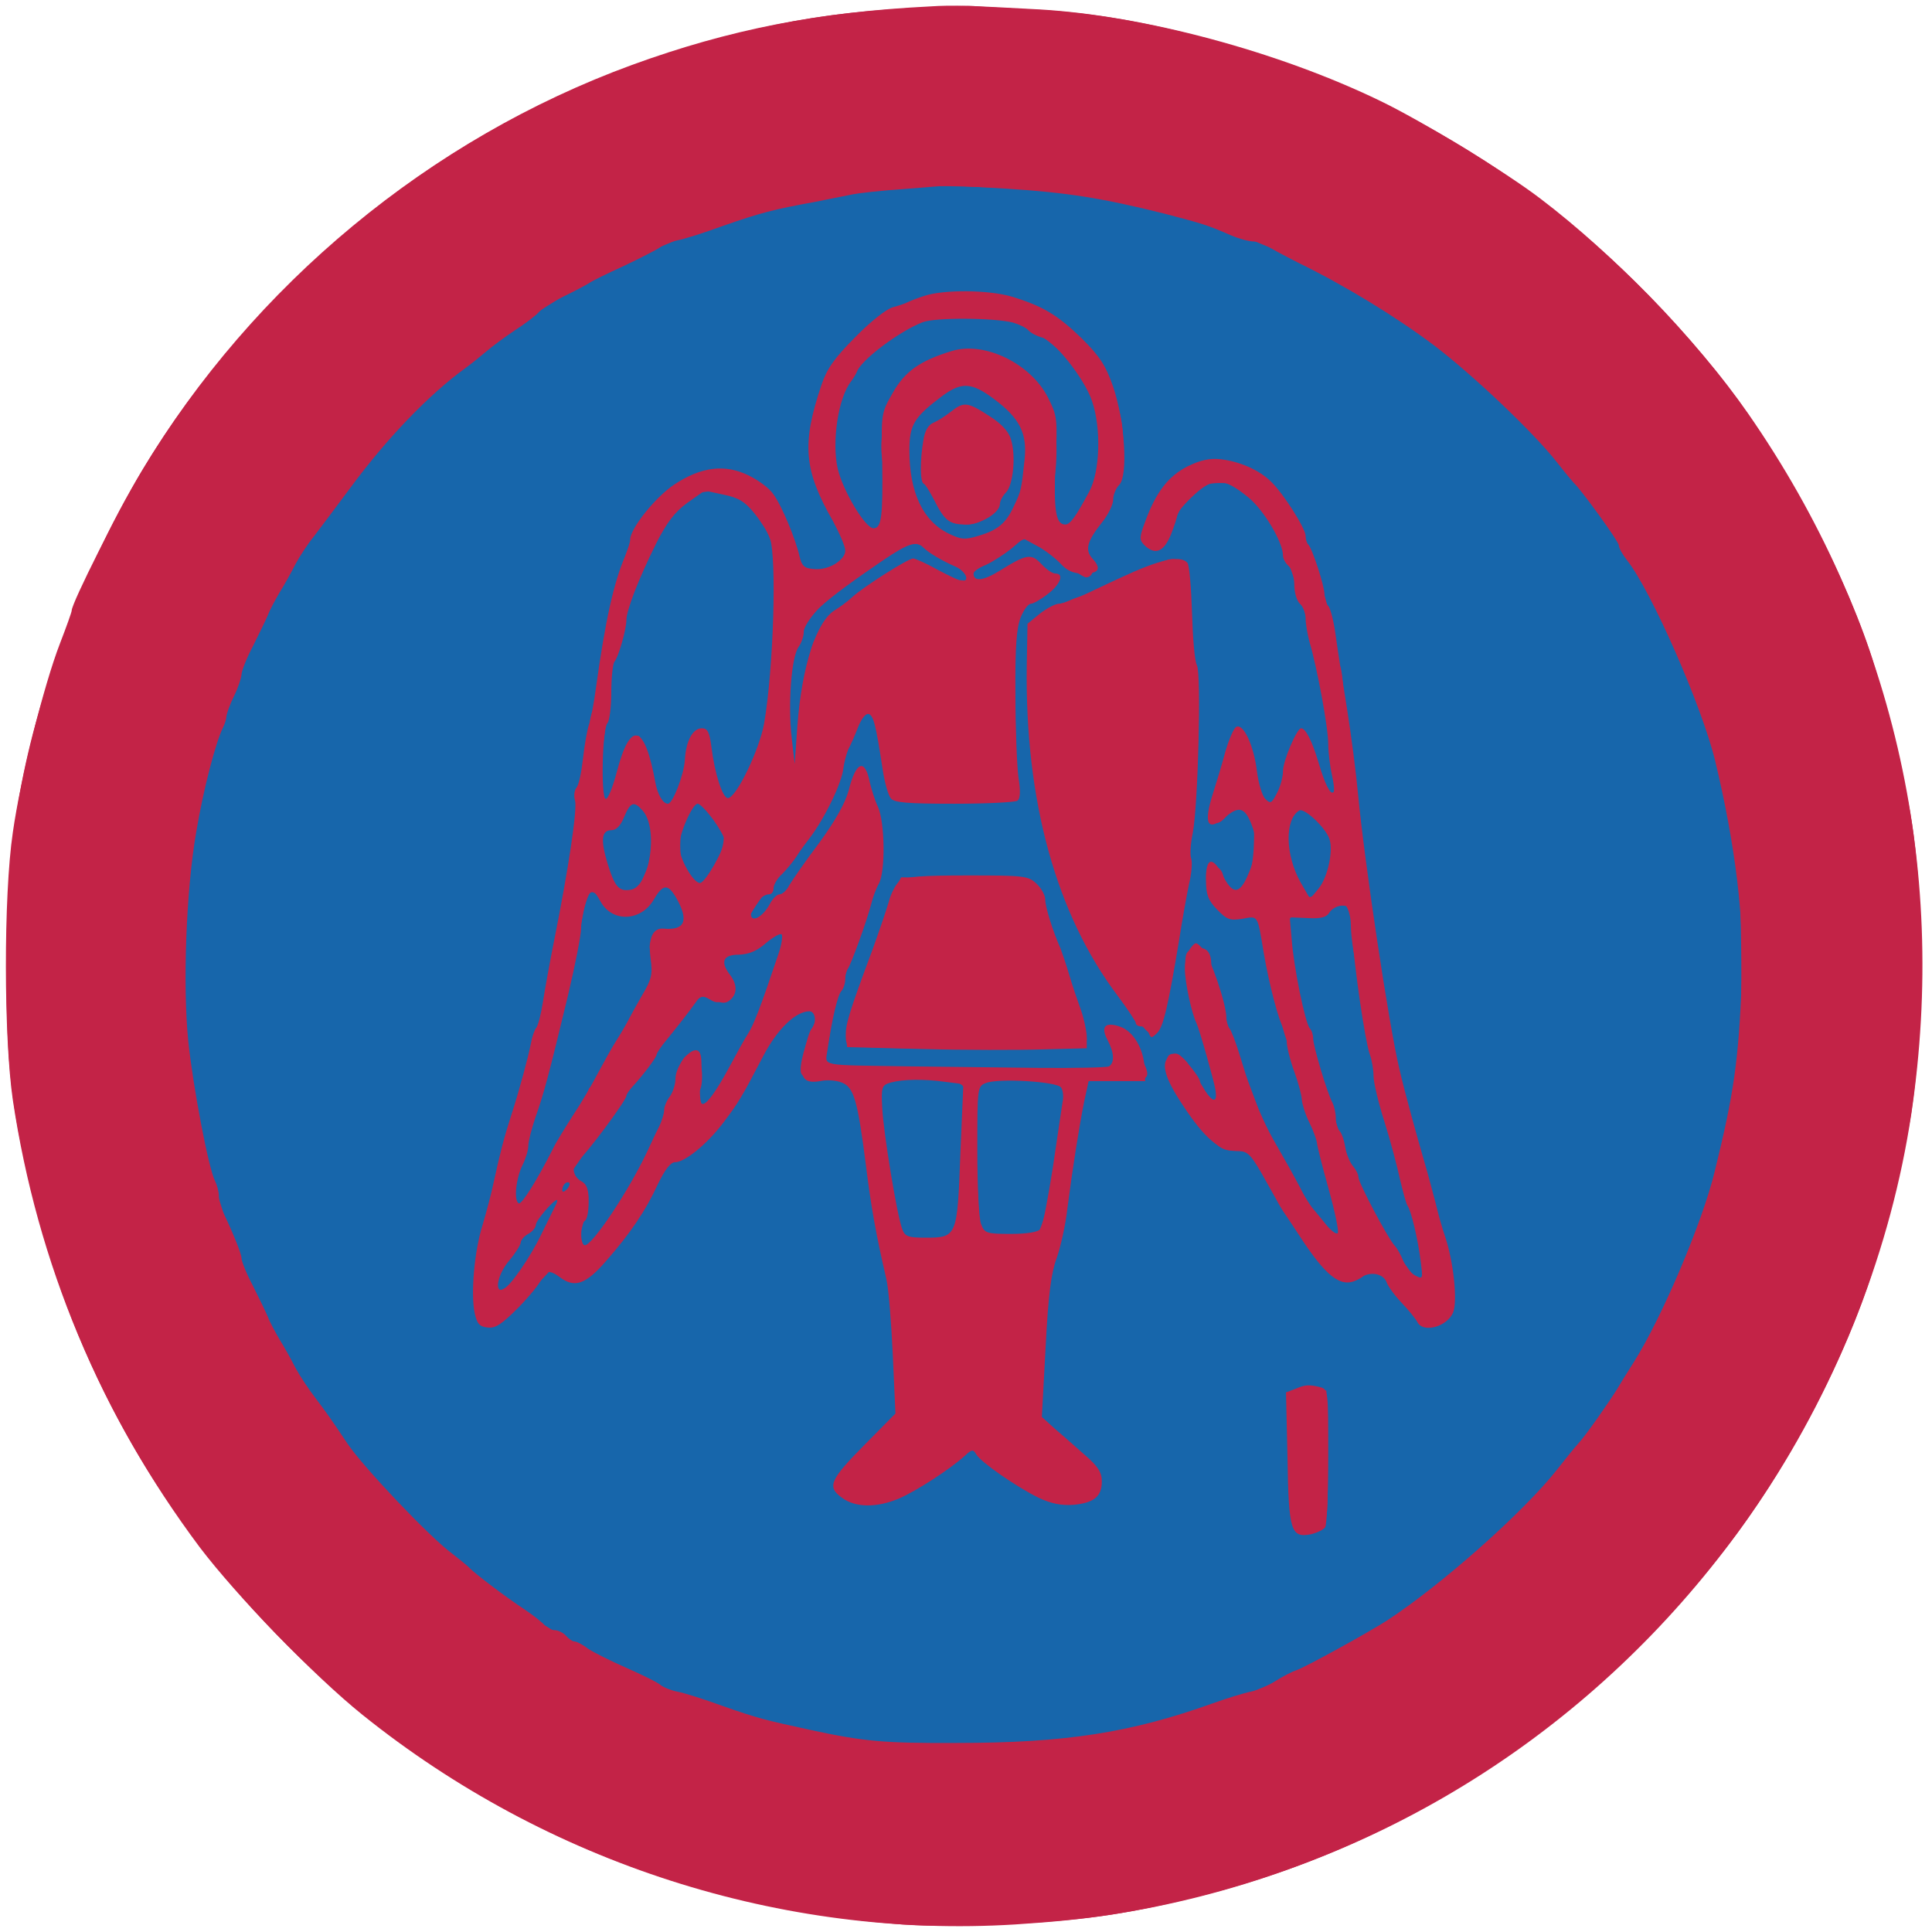 <svg xmlns:ns0="http://www.w3.org/2000/svg" xmlns="http://www.w3.org/2000/svg" version="1.1" width="512pt" height="512pt" viewBox="0 0 512 512" preserveAspectRatio="xMidYMid meet"><ns0:g transform="translate(0,512) scale(0.1,-0.1)" fill="#c32347" stroke="none">
<ns0:path d="M2465 5103 c-297 -15 -532 -61 -790 -155 -536 -196 -1004 -583 -1299 -1076 -61 -102 -186 -350 -186 -370 0 -4 -14 -43 -31 -87 -43 -111 -105 -359 -125 -501 -25 -169 -24 -545 0 -709 65 -434 232 -833 495 -1185 97 -128 303 -341 431 -444 490 -394 1113 -594 1730 -556 200 13 309 30 493 76 609 153 1138 529 1490 1060 201 303 339 658 392 1011 99 663 -51 1309 -433 1858 -134 192 -354 420 -549 568 -94 72 -316 207 -424 259 -272 132 -629 227 -904 243 -184 10 -230 12 -290 8z" />
</ns0:g>
<ns0:g transform="translate(0,512) scale(0.1,-0.1)" fill="#1766ab" stroke="none">
<ns0:path d="M2385 4624 c-16 -2 -68 -9 -115 -14 -222 -29 -418 -90 -645 -202 -178 -87 -410 -252 -535 -379 -46 -47 -109 -119 -136 -154 -17 -22 -51 -67 -76 -100 -42 -55 -158 -239 -158 -251 0 -2 -16 -37 -36 -77 -52 -106 -108 -266 -142 -407 -43 -179 -57 -298 -56 -485 1 -272 37 -461 144 -760 25 -68 104 -229 143 -292 15 -24 27 -45 27 -49 0 -3 22 -34 48 -68 26 -33 63 -83 82 -111 18 -27 45 -62 59 -76 14 -14 43 -44 64 -68 69 -77 230 -211 350 -292 165 -111 414 -227 572 -268 266 -68 321 -75 575 -75 199 -1 324 10 420 34 159 40 208 53 225 60 11 4 47 18 80 30 122 45 220 92 340 163 89 53 203 133 230 162 6 6 35 30 65 52 55 41 199 189 242 249 13 17 51 68 86 113 34 46 62 86 62 90 0 4 16 31 36 61 114 176 240 537 270 780 13 98 11 464 -3 560 -13 91 -52 256 -85 355 -41 126 -123 315 -158 365 -10 14 -30 48 -45 75 -15 28 -46 75 -70 105 -23 30 -59 78 -80 105 -68 90 -139 166 -225 241 -47 41 -90 78 -95 82 -6 4 -37 28 -70 53 -66 51 -233 153 -307 187 -90 41 -133 60 -193 82 -33 12 -69 26 -80 30 -54 22 -197 56 -320 76 -86 14 -427 27 -490 18z m309 -299 c47 -14 117 -55 161 -93 37 -32 86 -116 107 -185 34 -113 8 -239 -70 -344 -22 -30 -23 -33 -7 -57 18 -27 14 -56 -7 -56 -7 0 -44 25 -82 55 -67 52 -71 53 -97 39 -15 -7 -30 -18 -34 -23 -11 -18 -68 -41 -102 -41 -22 0 -50 11 -78 30 -65 45 -71 44 -201 -45 -71 -48 -134 -110 -151 -148 -40 -85 -44 -113 -49 -280 -2 -71 -6 -138 -10 -150 -6 -21 -5 -21 11 -5 14 13 20 43 27 125 5 59 14 131 20 158 6 28 13 63 15 79 6 58 59 117 182 201 91 62 85 61 156 16 20 -13 49 -20 85 -20 46 0 61 4 94 29 22 17 46 30 54 30 22 0 82 -48 82 -65 0 -8 -22 -26 -48 -39 -45 -23 -49 -29 -61 -78 -13 -54 -10 -305 4 -396 5 -28 3 -48 -4 -55 -16 -16 -323 -11 -332 5 -4 7 -13 50 -19 97 -16 117 -18 123 -43 119 -16 -2 -26 -17 -39 -58 -63 -190 -70 -206 -126 -279 -31 -41 -79 -103 -105 -138 -67 -87 -60 -117 10 -43 122 129 182 219 215 320 17 51 48 68 48 26 0 -14 9 -49 20 -78 25 -67 25 -118 0 -199 -50 -157 -70 -218 -94 -282 -14 -37 -26 -83 -26 -102 0 -20 -6 -44 -12 -55 -10 -16 -10 -23 3 -35 14 -14 65 -17 388 -20 298 -2 373 0 377 10 3 7 0 32 -6 55 -6 23 -9 44 -6 47 12 12 54 -28 78 -76 33 -62 28 -67 -68 -64 l-72 2 -11 -42 c-10 -39 -34 -186 -51 -317 -4 -30 -15 -77 -23 -105 -22 -67 -37 -206 -37 -336 l0 -107 33 -25 c53 -41 104 -91 116 -115 27 -52 -44 -93 -122 -71 -42 11 -165 91 -189 122 -10 12 -18 33 -19 47 -1 21 -3 19 -10 -10 -8 -29 -23 -44 -87 -85 -111 -71 -134 -80 -209 -76 -23 1 -63 33 -63 49 0 8 12 25 48 67 5 6 35 33 66 60 l58 50 -6 90 c-4 50 -9 137 -12 195 -4 58 -10 110 -14 115 -14 18 -34 131 -66 360 -9 66 -18 123 -21 128 -2 4 -33 7 -69 7 -50 0 -66 4 -71 16 -6 17 11 82 35 131 24 48 5 63 -40 32 -55 -39 -64 -50 -123 -159 -76 -140 -130 -206 -177 -220 -32 -9 -78 -53 -78 -74 0 -8 -124 -195 -149 -223 -31 -37 -68 -46 -102 -26 l-29 18 -68 -73 c-78 -83 -105 -92 -127 -39 -22 54 2 194 82 467 13 47 31 108 38 135 8 28 21 77 30 110 10 33 21 78 25 100 49 249 61 317 75 420 9 66 22 150 30 186 8 37 15 85 15 107 0 23 4 51 9 64 5 13 14 57 21 98 49 302 76 382 159 469 49 53 93 71 169 71 88 0 151 -58 173 -159 14 -66 43 -111 72 -111 13 0 41 15 61 33 l38 32 -28 40 c-115 169 -110 359 14 497 46 51 134 109 187 124 60 17 202 16 259 -1z m624 -449 c40 -21 78 -62 111 -120 42 -75 98 -249 108 -338 3 -29 9 -58 14 -63 4 -6 8 -39 10 -75 1 -36 6 -78 11 -95 4 -16 13 -84 18 -150 6 -66 15 -142 21 -170 10 -49 53 -336 70 -465 4 -36 17 -99 29 -140 12 -41 25 -91 30 -110 5 -19 18 -69 30 -110 12 -41 25 -91 30 -110 27 -114 42 -179 50 -210 19 -69 -43 -136 -90 -97 -22 18 -100 118 -100 128 0 5 -9 9 -20 9 -11 0 -20 -4 -20 -10 0 -15 -39 -32 -59 -25 -10 3 -27 13 -38 23 -29 25 -150 207 -179 269 -25 51 -27 53 -66 53 -35 0 -46 6 -78 41 -76 84 -129 196 -100 214 16 10 49 -14 56 -40 3 -14 9 -25 13 -25 4 0 15 -13 24 -30 19 -32 37 -40 37 -16 0 14 -7 38 -58 211 -17 55 -30 117 -31 137 0 32 3 39 25 44 29 7 44 -7 44 -42 0 -11 6 -40 14 -65 8 -24 26 -84 41 -134 28 -93 34 -107 93 -235 34 -75 131 -240 160 -272 22 -26 46 -23 38 5 -4 12 -20 74 -36 137 -17 63 -39 140 -51 170 -11 30 -25 73 -29 95 -5 22 -14 54 -20 70 -22 55 -36 113 -61 255 -18 105 -22 111 -67 104 -54 -9 -92 26 -95 88 -2 37 1 43 18 43 11 0 21 -9 25 -20 26 -98 80 -46 83 80 2 55 -1 68 -21 87 l-23 23 -20 -27 c-43 -59 -62 -23 -34 62 8 25 22 71 30 103 9 31 20 57 25 57 16 0 40 -57 40 -96 0 -34 35 -114 50 -114 13 0 32 55 40 114 10 63 32 98 51 79 6 -6 19 -43 29 -82 21 -79 26 -91 41 -91 13 0 2 156 -17 233 -8 32 -14 68 -14 80 0 19 -35 166 -52 217 -57 177 -79 221 -136 276 -30 29 -42 34 -81 34 -59 -1 -85 -23 -116 -97 -25 -62 -43 -80 -69 -70 -20 8 -20 29 0 75 9 21 23 52 31 69 30 70 159 102 241 59z m-189 -245 c7 -5 14 -30 16 -57 2 -27 9 -103 15 -169 20 -194 5 -486 -40 -795 -15 -101 -42 -205 -57 -220 -13 -13 -17 -12 -39 15 -116 140 -233 382 -265 549 -37 191 -47 439 -20 509 8 21 104 77 132 77 6 0 28 8 48 18 20 11 52 26 71 34 19 8 51 22 70 31 41 18 50 20 69 8z m-386 -858 c9 -9 17 -23 17 -31 0 -9 13 -49 29 -91 39 -102 91 -265 91 -284 0 -8 -7 -18 -16 -21 -25 -9 -597 -7 -613 3 -19 12 -12 42 44 196 25 72 51 146 57 165 6 19 16 46 23 60 l13 25 168 -3 c136 -3 172 -7 187 -19z m775 -1510 c2 -146 0 -173 -13 -187 -22 -22 -62 -20 -75 3 -11 22 -14 343 -3 355 4 4 25 6 48 4 l40 -3 3 -172z" />
<ns0:path d="M2505 4286 c-5 -2 -30 -10 -55 -17 -96 -28 -185 -111 -223 -207 -21 -54 -22 -165 -2 -223 18 -51 60 -115 81 -123 40 -15 55 62 34 173 -18 96 21 209 89 255 130 87 298 39 356 -101 18 -42 20 -166 4 -212 -13 -36 2 -111 22 -111 16 0 56 44 80 91 20 37 24 59 24 134 0 76 -4 98 -25 140 -33 67 -112 143 -178 172 -48 21 -178 40 -207 29z" />
<ns0:path d="M2487 4067 c-32 -23 -63 -51 -69 -61 -16 -29 -18 -149 -3 -192 17 -50 60 -102 101 -121 29 -14 38 -15 76 -2 87 28 128 103 128 233 0 48 -5 69 -20 89 -29 37 -114 97 -136 96 -11 0 -45 -19 -77 -42z m165 -80 c29 -27 30 -31 26 -90 -9 -100 -55 -167 -116 -167 -54 0 -112 90 -112 173 0 60 16 86 75 121 38 23 41 24 68 8 15 -9 42 -29 59 -45z" />
<ns0:path d="M1830 3805 c-31 -17 -76 -75 -103 -136 -37 -81 -77 -199 -77 -229 0 -14 -6 -32 -12 -38 -7 -7 -16 -45 -19 -85 -4 -39 -14 -124 -23 -187 -16 -115 -14 -154 7 -147 16 5 46 85 46 124 1 30 22 63 41 63 9 0 13 -13 43 -130 18 -73 40 -78 67 -15 11 25 21 67 23 92 2 31 9 50 20 57 23 14 33 -1 40 -64 7 -58 32 -110 52 -110 21 0 39 33 71 125 35 102 43 163 50 358 6 146 5 161 -16 211 -21 54 -55 93 -97 115 -27 14 -84 12 -113 -4z" />
<ns0:path d="M1655 2970 c-8 -16 -24 -34 -34 -40 -29 -15 -33 -42 -16 -96 37 -115 63 -124 100 -39 39 87 40 101 15 156 -27 56 -43 61 -65 19z" />
<ns0:path d="M1821 2964 c-33 -56 -19 -184 22 -192 22 -4 67 67 74 115 4 33 1 44 -28 76 -18 20 -36 37 -40 37 -4 0 -16 -16 -28 -36z" />
<ns0:path d="M1740 2756 c-4 -13 -21 -33 -36 -45 -36 -28 -70 -21 -107 22 -33 39 -40 32 -56 -57 -6 -34 -16 -79 -21 -101 -54 -226 -95 -388 -121 -475 -34 -112 -47 -190 -32 -190 5 0 20 19 33 43 13 23 28 47 32 52 15 17 128 218 128 227 0 4 5 8 10 8 6 0 10 5 10 11 0 5 34 67 75 137 86 143 93 163 74 198 -18 35 -2 58 44 62 55 5 60 20 29 80 -29 57 -47 65 -62 28z" />
<ns0:path d="M2027 2630 c-22 -19 -46 -30 -65 -30 -46 0 -58 -22 -33 -63 26 -43 26 -43 -3 -62 -21 -14 -28 -14 -46 -3 -20 12 -25 10 -56 -26 -19 -22 -61 -78 -94 -125 -32 -47 -77 -111 -99 -141 -22 -30 -62 -86 -88 -125 -26 -38 -58 -82 -71 -96 -40 -45 -162 -230 -162 -245 0 -21 24 -17 47 9 30 33 76 104 113 172 39 73 54 90 74 82 20 -8 20 -35 0 -104 -26 -90 1 -86 70 11 73 102 171 313 183 393 6 37 26 58 48 49 17 -6 22 -91 5 -101 -19 -12 -11 -45 10 -45 11 0 20 5 20 11 0 5 21 42 47 82 47 71 118 228 134 297 4 19 11 47 15 63 8 36 -6 35 -49 -3z" />
<ns0:path d="M2331 2246 c-7 -8 -9 -25 -6 -38 3 -12 14 -79 25 -148 23 -144 35 -209 43 -216 9 -10 128 -7 138 3 12 12 15 40 24 239 7 147 7 152 -13 163 -31 17 -197 14 -211 -3z" />
<ns0:path d="M2593 2248 c-12 -19 -4 -380 9 -395 12 -14 125 -18 145 -5 14 9 41 115 54 212 5 36 13 89 19 119 6 38 6 59 -2 68 -15 18 -213 18 -225 1z" />
<ns0:path d="M3419 2946 c-20 -38 -21 -48 -11 -71 7 -14 12 -34 12 -45 0 -26 40 -92 53 -87 22 7 50 57 57 102 7 43 5 49 -33 96 -22 27 -44 49 -47 49 -4 0 -18 -20 -31 -44z" />
<ns0:path d="M3520 2709 c-19 -16 -34 -20 -62 -16 -47 6 -51 -5 -39 -93 16 -111 24 -140 106 -405 57 -183 69 -211 153 -352 61 -103 86 -132 100 -118 7 7 -23 136 -75 320 -56 199 -65 240 -83 365 -4 36 -16 99 -24 140 -9 41 -16 93 -16 116 0 35 -13 65 -29 64 -4 -1 -17 -10 -31 -21z" />
</ns0:g>
<ns0:g transform="translate(0,512) scale(0.1,-0.1)" fill="#c32347" stroke="none">
<ns0:path d="M2417 5099 c-182 -11 -293 -27 -452 -65 -469 -115 -865 -336 -1204 -674 -268 -267 -455 -557 -584 -905 -119 -319 -160 -550 -160 -895 0 -266 13 -379 69 -605 114 -462 337 -857 674 -1194 439 -440 994 -692 1630 -741 136 -10 403 2 555 26 644 100 1221 444 1631 974 148 191 295 461 373 690 39 113 99 351 116 460 34 226 35 566 0 780 -16 102 -76 343 -110 445 -81 241 -249 546 -410 745 -359 444 -814 739 -1365 883 -165 43 -298 65 -450 72 -63 3 -131 7 -150 9 -19 1 -92 -1 -163 -5z m250 -479 c160 -10 254 -25 418 -66 103 -27 114 -30 178 -58 21 -9 48 -16 60 -16 13 0 27 -4 32 -9 6 -6 44 -26 85 -47 123 -60 259 -143 360 -219 104 -79 264 -231 326 -310 21 -27 42 -52 45 -55 18 -16 119 -155 119 -165 0 -7 10 -25 22 -40 64 -81 198 -386 233 -530 54 -224 78 -423 71 -585 -9 -211 -20 -294 -72 -505 -32 -133 -140 -388 -215 -506 -19 -30 -39 -62 -44 -71 -21 -34 -84 -124 -102 -143 -10 -11 -36 -43 -57 -70 -89 -113 -307 -306 -451 -400 -50 -32 -217 -124 -239 -131 -12 -4 -37 -17 -56 -29 -19 -12 -48 -25 -65 -28 -16 -3 -62 -17 -101 -31 -218 -78 -390 -105 -679 -105 -191 -1 -246 4 -385 34 -124 27 -141 31 -235 64 -49 18 -103 35 -120 38 -16 3 -37 11 -45 18 -8 7 -49 27 -90 45 -41 18 -87 41 -102 51 -14 11 -30 19 -36 19 -5 0 -15 7 -22 15 -7 8 -21 15 -31 15 -10 0 -22 6 -26 13 -4 6 -28 25 -53 42 -49 32 -129 93 -145 109 -5 6 -27 23 -47 39 -60 44 -236 230 -277 291 -44 66 -57 84 -85 121 -17 22 -41 58 -53 80 -11 22 -30 56 -42 75 -11 19 -26 46 -31 60 -6 14 -24 51 -40 83 -17 32 -30 65 -30 73 0 12 -26 75 -51 126 -5 10 -9 27 -9 39 0 11 -5 29 -10 39 -17 32 -58 247 -71 370 -15 148 -6 400 21 555 19 114 52 239 71 277 5 10 9 23 9 30 1 7 9 31 20 53 11 22 19 47 20 57 0 9 13 43 30 75 16 32 34 69 40 83 5 14 20 41 31 60 12 19 31 53 42 75 12 22 33 54 47 71 14 18 58 77 99 132 96 130 207 246 305 317 15 11 40 31 54 43 15 13 50 39 77 57 28 18 57 40 64 49 7 8 36 27 64 40 29 14 59 30 67 35 8 6 51 27 95 47 44 21 87 43 95 49 8 7 29 15 45 18 17 3 71 20 120 38 100 35 135 44 245 64 41 8 86 17 100 20 14 3 75 10 135 14 61 5 112 9 115 9 3 1 73 -3 157 -8z" />
<ns0:path d="M2450 4336 c-19 -6 -39 -14 -45 -17 -5 -3 -23 -9 -38 -13 -17 -4 -60 -38 -100 -79 -56 -56 -76 -85 -90 -127 -53 -157 -47 -226 31 -362 17 -32 32 -66 32 -77 0 -26 -45 -53 -83 -49 -26 2 -32 8 -38 33 -10 45 -47 135 -70 166 -10 15 -40 37 -65 49 -63 31 -126 23 -197 -24 -50 -33 -117 -117 -117 -146 0 -7 -6 -26 -13 -43 -31 -72 -53 -172 -78 -352 -5 -38 -13 -81 -18 -95 -5 -14 -12 -54 -16 -90 -4 -36 -11 -70 -17 -77 -6 -7 -8 -23 -4 -35 6 -23 -17 -179 -56 -373 -11 -55 -24 -127 -29 -159 -5 -33 -13 -64 -18 -70 -5 -6 -11 -24 -14 -41 -7 -36 -30 -122 -52 -190 -19 -59 -30 -101 -46 -175 -6 -30 -20 -82 -30 -116 -22 -69 -32 -183 -21 -234 6 -28 13 -36 34 -38 21 -3 38 9 82 53 30 31 58 65 61 76 7 23 23 24 49 4 39 -29 68 -19 122 43 64 73 105 133 138 205 18 37 33 57 45 57 26 0 85 48 128 105 40 53 47 64 106 177 37 71 86 118 122 118 16 0 20 -30 6 -46 -5 -5 -14 -33 -20 -63 -14 -66 -4 -84 43 -76 17 4 43 2 57 -4 32 -12 42 -48 64 -221 13 -105 26 -180 54 -300 6 -25 13 -115 17 -201 l7 -155 -80 -81 c-94 -95 -102 -113 -62 -142 36 -27 93 -27 152 -2 46 20 134 77 174 113 18 17 22 18 30 4 11 -20 106 -86 165 -115 34 -16 60 -21 92 -19 55 5 76 22 76 62 0 24 -10 40 -46 71 -25 22 -61 54 -80 70 l-33 30 10 185 c7 139 15 198 29 235 10 28 24 88 29 135 14 107 30 209 44 280 l12 55 75 0 75 0 -2 38 c-3 49 -30 94 -64 106 -40 14 -53 1 -34 -35 18 -34 19 -60 4 -70 -6 -3 -90 -5 -188 -4 -97 1 -250 3 -341 4 -244 4 -223 -1 -217 44 12 82 27 146 37 156 5 5 10 20 10 31 0 12 3 25 7 28 7 8 50 125 62 172 4 17 13 41 20 53 18 33 16 162 -2 203 -9 19 -18 49 -22 66 -13 65 -37 55 -56 -22 -9 -33 -35 -80 -79 -140 -37 -49 -72 -100 -79 -112 -6 -13 -18 -23 -25 -23 -7 0 -19 -12 -26 -26 -19 -35 -50 -51 -50 -26 0 20 29 52 48 52 7 0 12 7 12 16 0 9 10 27 23 38 12 12 29 33 37 45 8 13 24 35 35 49 41 54 86 147 90 186 2 15 8 38 13 50 6 11 18 38 26 59 9 23 21 37 28 35 13 -5 19 -28 37 -146 5 -35 15 -70 22 -78 9 -11 44 -14 168 -14 86 0 161 4 167 8 8 5 9 25 3 62 -4 30 -8 130 -8 221 -1 127 3 175 14 203 8 20 20 36 27 36 6 0 26 11 45 26 33 25 44 54 20 54 -8 0 -24 11 -37 25 -27 29 -39 27 -110 -17 -45 -28 -70 -30 -70 -8 0 6 15 16 33 23 17 8 47 27 66 42 l33 28 35 -19 c20 -10 47 -31 62 -46 19 -21 35 -28 63 -28 41 0 48 13 22 41 -19 22 -13 45 26 94 17 21 30 48 30 61 0 12 7 30 16 39 24 24 15 168 -16 260 -20 57 -35 80 -83 128 -65 63 -104 86 -186 111 -62 18 -179 19 -231 2z m235 -71 c17 -5 35 -14 40 -20 6 -7 21 -15 35 -19 33 -7 114 -109 134 -169 25 -73 21 -186 -7 -239 -37 -69 -51 -88 -64 -88 -25 0 -31 37 -26 160 6 121 5 127 -20 177 -46 90 -168 149 -254 123 -85 -26 -125 -54 -157 -111 -31 -54 -31 -55 -28 -184 2 -144 -2 -175 -23 -175 -22 0 -81 99 -95 158 -16 71 1 188 36 232 6 8 13 20 15 25 11 31 112 107 174 131 32 13 190 12 240 -1z m-50 -203 c68 -51 88 -91 80 -162 -8 -76 -9 -82 -28 -121 -21 -46 -43 -64 -94 -79 -36 -11 -46 -10 -79 6 -68 33 -104 109 -104 220 0 68 12 88 85 143 53 40 80 38 140 -7z m-717 -253 c39 -8 56 -18 81 -49 17 -21 36 -51 41 -65 19 -51 10 -348 -15 -492 -12 -69 -74 -198 -96 -198 -14 0 -35 64 -44 138 -5 37 -10 47 -25 47 -24 0 -42 -33 -45 -83 -2 -39 -32 -117 -45 -117 -13 0 -27 24 -33 55 -28 156 -66 168 -102 31 -11 -42 -24 -75 -30 -73 -13 5 -9 187 5 201 5 5 10 42 10 81 0 39 4 75 8 81 11 12 32 86 32 111 0 26 32 108 79 203 28 55 49 83 82 107 24 17 45 32 46 32 1 1 24 -4 51 -10z m529 -140 c14 -14 49 -35 86 -51 26 -12 38 -38 17 -38 -5 0 -35 14 -65 30 -30 17 -60 30 -65 30 -13 0 -129 -73 -161 -102 -14 -13 -35 -28 -45 -34 -50 -29 -89 -148 -101 -309 l-7 -100 -8 70 c-10 87 -1 213 18 240 8 11 14 29 14 40 0 36 50 81 210 190 68 46 89 52 107 34z m-744 -697 c43 -48 19 -203 -32 -210 -31 -5 -42 8 -61 70 -19 63 -16 88 11 88 12 0 24 12 33 35 17 40 26 43 49 17z m187 -24 c16 -22 30 -47 30 -54 0 -24 -51 -114 -65 -114 -18 0 -55 65 -55 98 0 33 35 112 49 112 6 0 24 -19 41 -42z m-97 -209 c33 -59 22 -85 -34 -80 -29 3 -42 -26 -35 -78 6 -43 3 -56 -22 -98 -15 -26 -31 -55 -35 -63 -4 -8 -18 -33 -32 -55 -14 -22 -36 -62 -51 -90 -14 -27 -43 -77 -65 -110 -21 -33 -46 -73 -54 -90 -42 -83 -82 -147 -90 -144 -14 6 -8 66 10 102 8 16 15 39 15 50 0 12 9 46 19 76 22 62 35 110 86 322 19 80 35 161 35 179 0 34 19 100 30 100 3 0 13 -13 22 -30 31 -55 106 -52 140 5 25 43 38 44 61 4z m270 -147 c-47 -140 -66 -189 -81 -212 -9 -14 -29 -50 -45 -80 -40 -75 -67 -111 -77 -105 -5 3 -7 34 -3 69 4 46 2 65 -7 71 -19 12 -60 -40 -60 -74 0 -15 -7 -36 -15 -47 -8 -10 -15 -27 -15 -36 0 -9 -6 -29 -14 -45 -8 -15 -21 -44 -30 -63 -49 -105 -146 -250 -166 -250 -13 0 -13 57 0 65 6 3 10 26 10 50 0 34 -5 47 -20 55 -23 12 -27 45 -6 57 16 9 126 157 126 169 0 4 7 14 15 23 28 30 65 79 65 86 0 4 12 22 28 41 30 37 56 70 76 98 12 18 17 18 45 7 25 -11 34 -11 46 -1 19 16 19 41 0 66 -27 35 -19 54 23 54 26 1 47 9 71 30 19 16 38 27 42 24 4 -2 1 -26 -8 -52z m442 -339 l48 -6 -8 -186 c-8 -218 -9 -221 -92 -221 -46 0 -55 3 -62 23 -14 36 -50 257 -53 321 -3 56 -1 60 22 67 33 9 87 10 145 2z m307 -15 c5 -7 7 -24 4 -38 -2 -14 -14 -92 -26 -175 -13 -82 -27 -156 -32 -162 -7 -8 -36 -13 -79 -13 -65 0 -70 2 -79 26 -6 14 -10 102 -10 195 0 167 0 170 23 179 33 13 188 4 199 -12z m-1310 -270 c-7 -7 -12 -8 -12 -2 0 6 3 14 7 17 3 4 9 5 12 2 2 -3 -1 -11 -7 -17z m-31 -45 c-5 -10 -21 -43 -36 -73 -30 -63 -85 -142 -103 -148 -23 -7 -12 44 18 78 16 19 29 40 30 47 0 7 9 17 20 23 11 6 20 17 20 24 0 12 47 66 56 66 2 0 0 -8 -5 -17z" />
<ns0:path d="M2520 4029 c-14 -11 -34 -24 -46 -29 -14 -6 -23 -21 -27 -47 -9 -52 -9 -111 1 -115 4 -1 16 -21 27 -42 28 -56 41 -66 84 -66 40 0 91 31 91 55 0 7 7 21 16 30 19 19 27 98 13 141 -6 21 -26 42 -58 62 -57 37 -67 38 -101 11z" />
<ns0:path d="M3147 3884 c-51 -26 -84 -69 -112 -146 -16 -42 -16 -49 -2 -63 28 -27 51 -18 70 28 9 23 17 47 17 53 0 6 20 30 44 52 52 48 79 47 144 -6 41 -33 92 -119 92 -154 0 -9 7 -21 15 -28 8 -7 15 -29 15 -50 0 -21 7 -43 15 -50 8 -7 15 -24 15 -39 0 -14 5 -42 10 -61 21 -71 50 -229 50 -272 0 -23 5 -61 10 -83 5 -22 7 -42 4 -44 -8 -9 -23 21 -40 79 -17 57 -34 90 -46 90 -11 0 -48 -86 -48 -114 0 -15 -7 -41 -16 -58 -14 -27 -17 -29 -31 -15 -8 8 -18 41 -22 73 -8 67 -35 126 -54 118 -7 -2 -20 -33 -30 -67 -9 -34 -24 -83 -32 -108 -27 -84 -15 -105 34 -63 37 31 53 23 72 -33 12 -39 7 -77 -17 -129 -21 -45 -39 -43 -64 7 -27 52 -45 46 -44 -14 0 -38 6 -53 29 -77 26 -27 34 -30 67 -25 43 8 40 12 57 -90 14 -83 41 -186 53 -200 4 -5 8 -21 8 -35 0 -14 9 -50 20 -80 11 -30 20 -64 20 -75 1 -11 9 -38 20 -60 11 -22 19 -46 20 -53 0 -7 14 -62 31 -123 17 -61 28 -114 24 -117 -4 -4 -18 7 -31 23 -14 17 -30 37 -37 45 -6 8 -18 26 -25 40 -7 14 -30 57 -52 95 -40 69 -56 101 -70 140 -4 11 -12 31 -17 45 -6 14 -18 52 -28 85 -10 33 -22 64 -27 70 -4 5 -8 18 -8 28 0 37 -43 162 -62 182 -19 20 -19 20 -34 1 -8 -11 -14 -35 -14 -53 0 -36 18 -119 31 -145 7 -14 47 -155 50 -176 5 -30 -3 -35 -21 -12 -11 14 -20 30 -20 35 -1 6 -14 26 -31 45 -24 29 -32 33 -47 23 -27 -17 -18 -56 32 -131 57 -87 97 -122 141 -122 30 0 37 -6 67 -57 18 -32 36 -64 41 -73 4 -8 15 -27 25 -41 9 -14 31 -46 47 -71 68 -101 106 -125 151 -94 25 18 61 11 69 -13 3 -9 20 -33 39 -53 18 -19 38 -43 43 -53 16 -28 78 -11 94 27 12 31 1 136 -22 203 -6 17 -17 55 -24 85 -8 30 -21 80 -30 110 -19 65 -53 188 -66 245 -29 121 -93 551 -110 730 -5 55 -18 156 -29 225 -11 69 -25 156 -30 194 -5 38 -14 74 -20 80 -5 5 -10 19 -10 31 0 22 -32 121 -43 132 -4 3 -7 14 -7 23 0 19 -58 111 -91 143 -31 31 -83 54 -134 60 -30 3 -53 -2 -88 -19z m376 -987 c11 -30 -4 -101 -28 -131 l-23 -28 -25 43 c-41 73 -43 167 -4 191 13 8 69 -44 80 -75z m60 -249 c6 -91 34 -284 47 -322 6 -16 10 -42 10 -58 0 -16 13 -71 29 -121 16 -51 34 -119 41 -152 8 -33 16 -64 20 -70 10 -14 28 -91 35 -148 6 -47 6 -48 -15 -37 -11 6 -26 23 -31 38 -6 15 -16 34 -24 42 -19 22 -95 166 -95 180 0 8 -7 21 -14 29 -8 9 -18 32 -21 51 -3 19 -10 39 -16 44 -5 6 -9 20 -9 33 0 13 -4 31 -9 41 -14 26 -51 150 -51 170 0 10 -4 22 -9 27 -12 13 -43 164 -48 237 l-5 57 48 -2 c35 -2 50 2 58 16 6 9 21 17 33 17 20 0 22 -6 26 -72z" />
<ns0:path d="M3065 3628 c-37 -12 -69 -26 -166 -72 -41 -20 -83 -36 -93 -36 -9 0 -32 -12 -50 -26 l-33 -27 -2 -111 c-5 -358 78 -659 241 -875 26 -35 48 -68 48 -72 0 -5 6 -9 14 -9 8 0 17 -8 20 -17 6 -15 8 -15 23 0 16 16 29 72 58 247 8 52 20 118 26 147 7 28 9 58 6 67 -4 9 -2 40 4 69 14 72 23 421 11 444 -6 10 -11 72 -13 138 -2 66 -7 126 -12 133 -11 14 -39 14 -82 0z" />
<ns0:path d="M2385 2786 c-10 -7 -24 -33 -30 -57 -7 -24 -27 -82 -44 -129 -62 -166 -72 -200 -69 -227 l3 -28 200 -5 c110 -3 253 -3 318 -1 l117 3 0 32 c-1 17 -8 49 -16 71 -8 22 -22 63 -30 90 -8 28 -19 59 -23 70 -22 50 -41 112 -41 131 0 11 -10 30 -23 42 -22 21 -33 22 -183 22 -119 0 -165 -3 -179 -14z" />
<ns0:path d="M3432 1439 l-24 -9 4 -173 c3 -195 9 -213 62 -203 16 4 34 12 38 19 4 6 8 91 8 188 0 175 0 177 -22 183 -29 7 -38 7 -66 -5z" />
</ns0:g>
</svg>